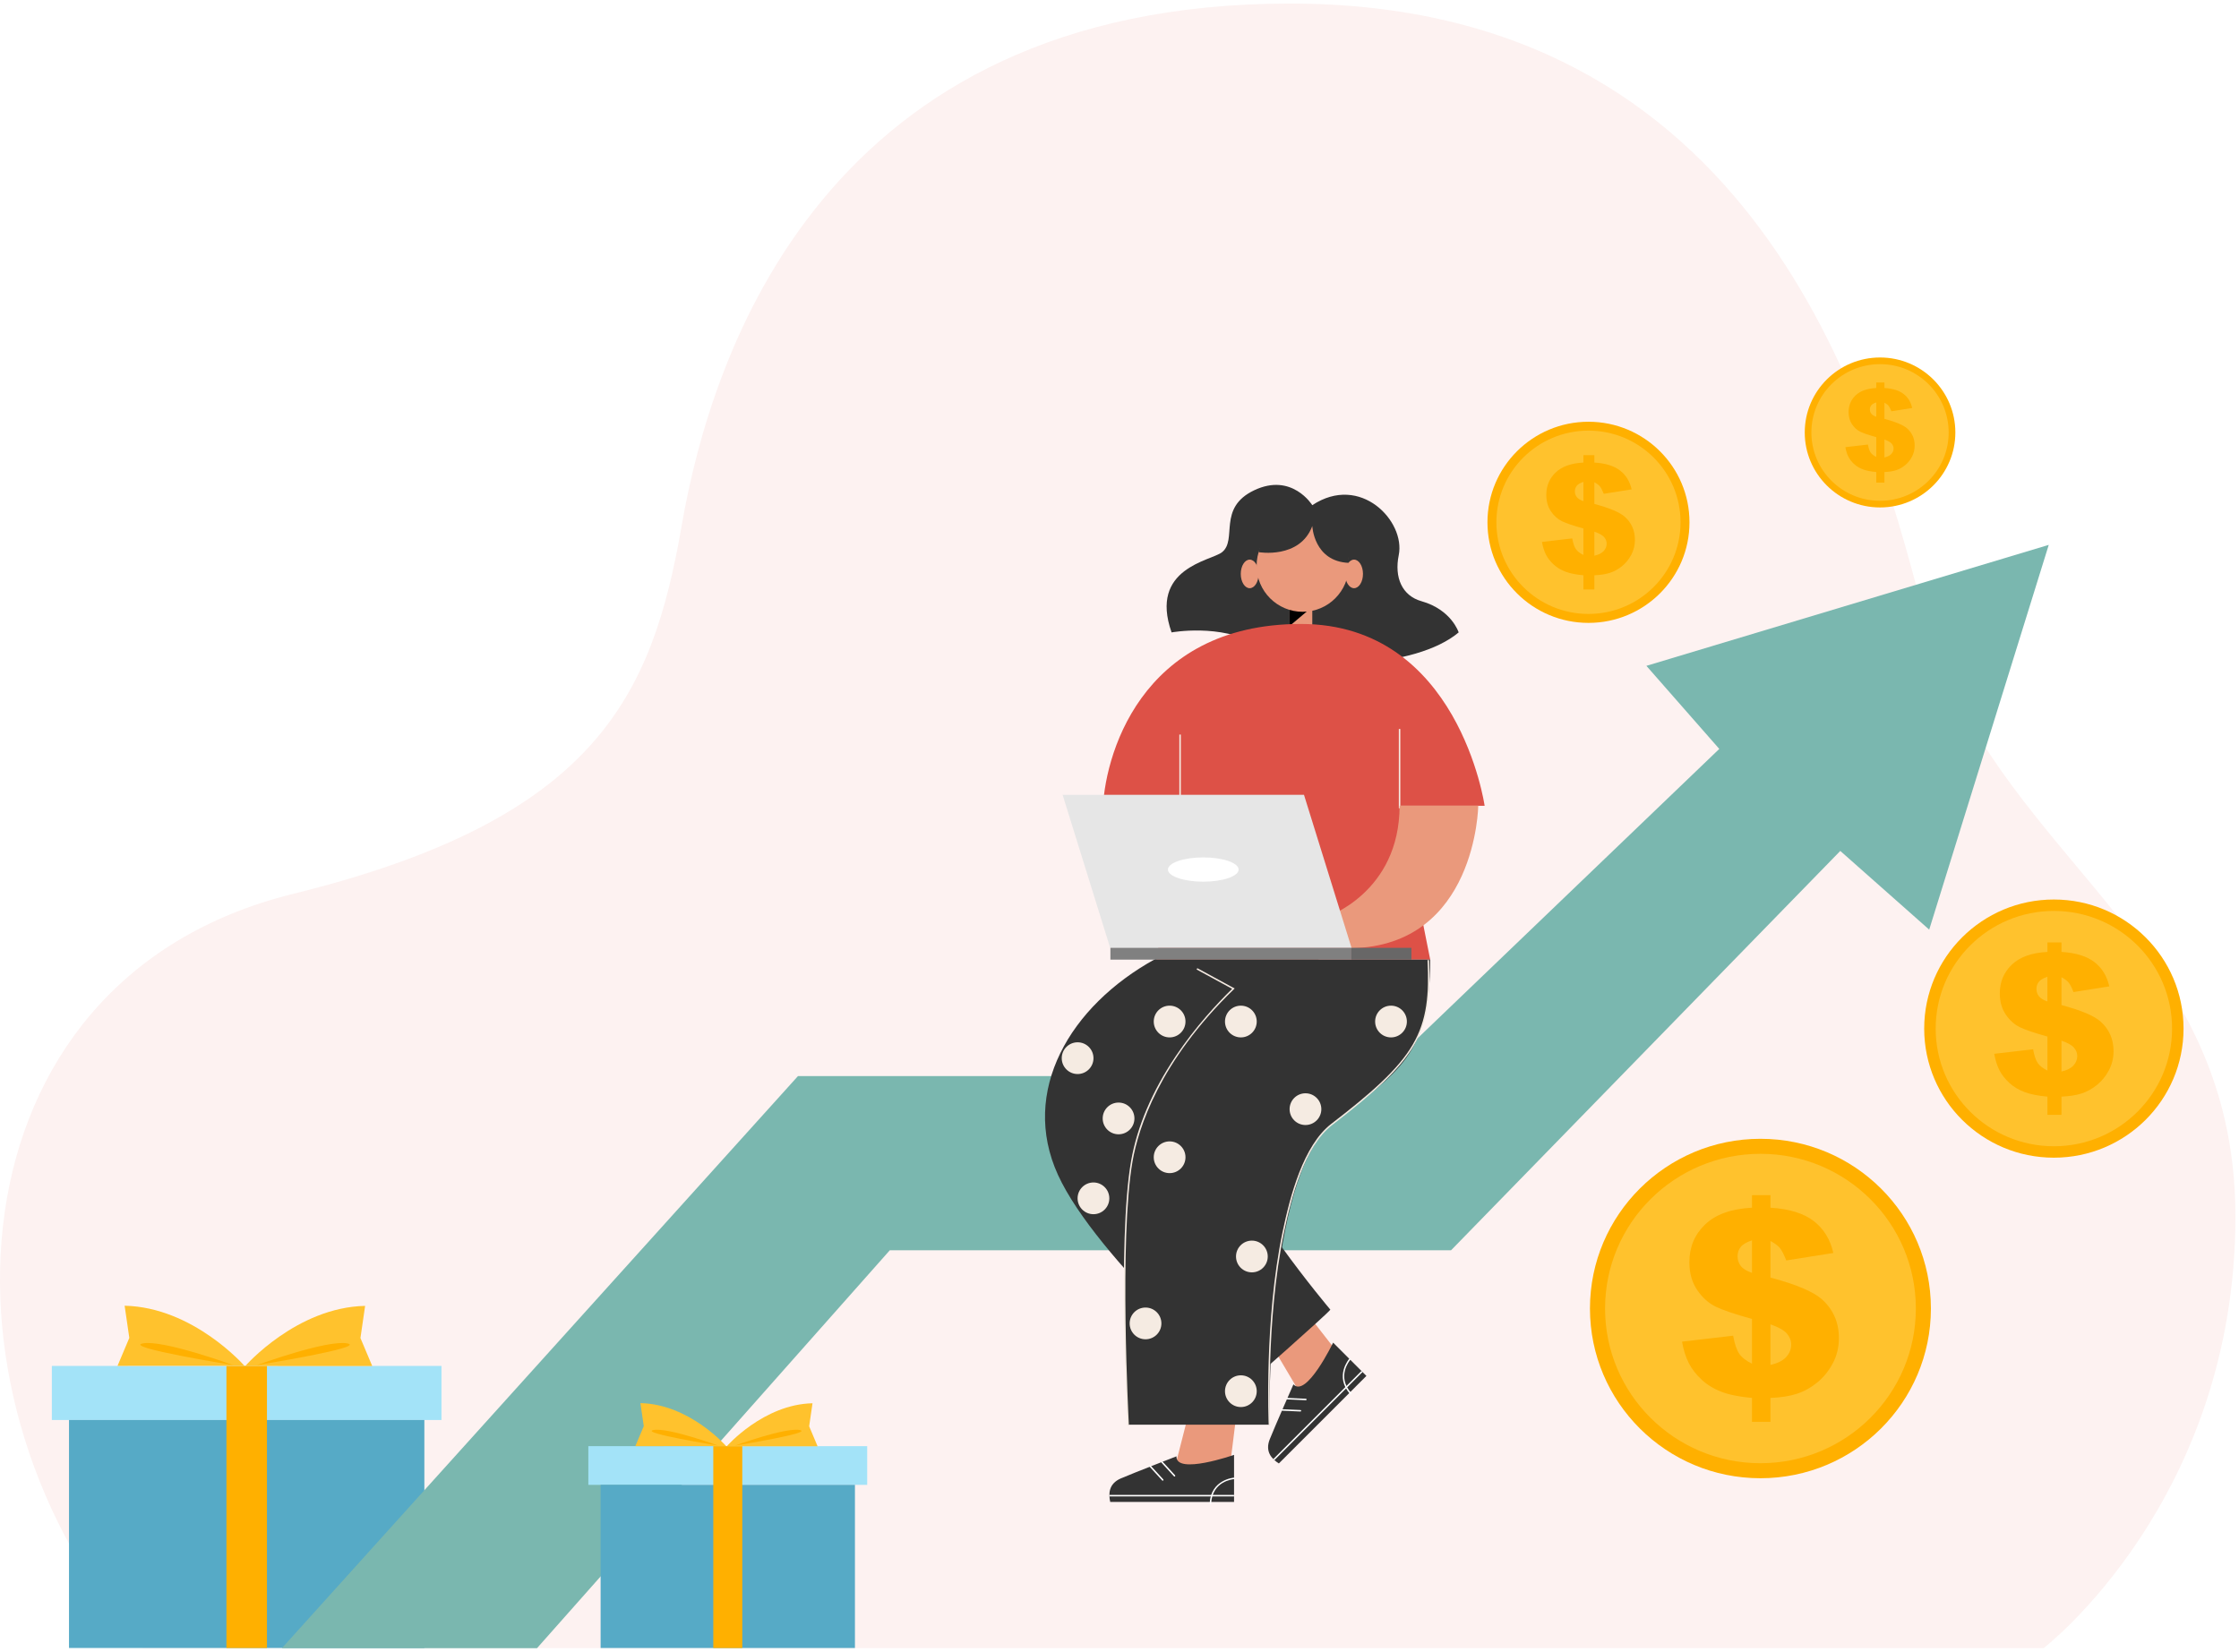 <svg xmlns="http://www.w3.org/2000/svg" width="473" height="349" viewBox="0 0 473 349" fill="none"><path d="M30.167 348.25H431.732C431.732 348.25 472.245 317.116 472.245 257.056C472.245 196.996 419.866 180.934 405.897 127.856C394.812 85.738 370.98 0.75 272.507 0.75C174.034 0.75 150.29 74.776 144.003 111.092C137.719 147.407 125.752 173.123 61.917 188.877C-12.112 207.149 -15.928 296.863 30.167 348.25Z" fill="#FDF2F1"></path><path d="M93.269 288.625H10.953V300.053H93.269V288.625Z" fill="#A3E3F8"></path><path d="M89.649 300.047H14.578V348.225H89.649V300.047Z" fill="#56AAC6"></path><path d="M56.396 288.625H47.836V348.232H56.396V288.625Z" fill="#FFB000"></path><path d="M51.824 288.635C51.824 288.635 62.648 276.246 77.133 275.938L76.145 282.732L78.635 288.644L51.824 288.635Z" fill="#FFC22D"></path><path d="M51.639 288.603C51.639 288.603 40.815 276.215 26.33 275.906L27.318 282.7L24.828 288.613L51.639 288.603Z" fill="#FFC22D"></path><path d="M54.281 288.453C54.281 288.453 69.069 283.045 73.366 283.866C77.664 284.685 54.281 288.453 54.281 288.453Z" fill="#FFB000"></path><path d="M49.252 288.453C49.252 288.453 34.465 283.045 30.167 283.866C25.873 284.685 49.252 288.453 49.252 288.453Z" fill="#FFB000"></path><path d="M113.447 348.264L187.973 264.189H306.541L388.769 179.805L407.554 196.435L432.81 115.133L347.809 140.694L363.207 158.249L291.143 227.385H168.573L59.551 348.264H113.447Z" fill="#7AB7AF"></path><path d="M267.387 282.137L274.836 294.689L283.072 286.454L274.313 275.211C274.31 275.211 267.711 281.81 267.387 282.137Z" fill="#EA997C"></path><path d="M270.164 309.23L288.661 290.733L281.63 283.703C281.63 283.703 275.96 295.459 273.243 292.522C273.243 292.522 269.289 301.485 268.241 304.126C267.192 306.761 268.694 308.301 270.164 309.23Z" fill="#333333"></path><path d="M287.618 289.691L268.996 308.312L269.219 308.535L287.841 289.913L287.618 289.691Z" fill="white"></path><path d="M274.729 298.257C274.726 298.257 274.723 298.257 274.723 298.257L270.768 298.081C270.68 298.077 270.614 298.002 270.617 297.917C270.62 297.829 270.699 297.763 270.781 297.766L274.735 297.942C274.823 297.945 274.89 298.021 274.886 298.106C274.883 298.191 274.814 298.257 274.729 298.257Z" fill="white"></path><path d="M275.874 295.874C275.87 295.874 275.867 295.874 275.867 295.874L271.913 295.698C271.825 295.695 271.759 295.619 271.762 295.534C271.765 295.446 271.847 295.38 271.926 295.383L275.88 295.559C275.968 295.562 276.034 295.638 276.031 295.723C276.025 295.808 275.955 295.874 275.874 295.874Z" fill="white"></path><path d="M285.367 294.643C285.323 294.643 285.282 294.627 285.25 294.592C281.841 290.849 284.998 287.147 285.03 287.109C285.086 287.043 285.187 287.037 285.253 287.093C285.319 287.15 285.326 287.251 285.269 287.317C285.146 287.458 282.269 290.846 285.486 294.382C285.546 294.445 285.54 294.545 285.477 294.605C285.442 294.63 285.404 294.643 285.367 294.643Z" fill="white"></path><path d="M251.729 296.234L248.121 310.377H259.767L261.523 296.234C261.523 296.234 252.192 296.234 251.729 296.234Z" fill="#EA997C"></path><path d="M234.54 317.364H260.7V307.422C260.7 307.422 248.377 311.726 248.531 307.727C248.531 307.727 239.398 311.269 236.788 312.393C234.185 313.52 234.159 315.667 234.54 317.364Z" fill="#333333"></path><path d="M260.699 315.883H234.363V316.198H260.699V315.883Z" fill="white"></path><path d="M245.636 312.875C245.592 312.875 245.551 312.859 245.52 312.824L242.85 309.906C242.79 309.843 242.797 309.742 242.86 309.682C242.923 309.622 243.023 309.629 243.083 309.692L245.753 312.61C245.813 312.673 245.806 312.774 245.743 312.834C245.715 312.859 245.677 312.875 245.636 312.875Z" fill="white"></path><path d="M248.121 312C248.077 312 248.036 311.984 248.004 311.949L245.334 309.031C245.275 308.968 245.281 308.867 245.344 308.807C245.407 308.747 245.508 308.754 245.567 308.817L248.24 311.735C248.3 311.798 248.294 311.899 248.231 311.959C248.196 311.987 248.158 312 248.121 312Z" fill="white"></path><path d="M255.708 317.845C255.705 317.845 255.702 317.845 255.702 317.845C255.614 317.842 255.548 317.766 255.551 317.681C255.787 312.622 260.639 312.238 260.686 312.235C260.777 312.228 260.846 312.295 260.853 312.38C260.859 312.468 260.793 312.54 260.708 312.546C260.519 312.559 256.089 312.921 255.866 317.694C255.859 317.779 255.79 317.845 255.708 317.845Z" fill="white"></path><path d="M281.043 276.734C280.445 277.638 262.83 293.128 262.83 293.128C262.83 293.128 231.558 265.907 223.505 248.261C215.448 230.615 225.985 212.569 244.079 202.633H278.647C278.647 202.633 255.28 225.225 258.281 240.715C260.563 252.496 281.043 276.734 281.043 276.734Z" fill="#333333"></path><path d="M267.788 202.711C267.788 202.711 243.093 222.608 239.107 245.307C236.192 261.912 238.32 301.048 238.32 301.048H268.182C268.182 301.048 267.265 248.9 281.345 237.572C295.421 226.244 302.127 223.317 302.127 202.714H267.788V202.711Z" fill="#333333"></path><path d="M238.162 301.083C238.156 300.985 237.627 291.16 237.463 279.432C237.309 268.605 237.444 253.896 238.952 245.305C240.227 238.035 243.41 230.574 248.413 223.128C252.566 216.941 257.143 212.024 260.301 208.945L252.786 204.855L252.937 204.578L260.827 208.872L260.672 209.02C244.909 224.309 240.492 238.35 239.261 245.358C236.383 261.754 238.455 300.671 238.477 301.061L238.162 301.083Z" fill="#F5EBE2"></path><path d="M268.018 301.077C268.009 300.86 267.048 279.048 270.93 260.42C272.53 252.744 275.338 242.012 281.244 237.469C289.562 231.068 295.339 226.04 298.434 220.757C301.516 215.503 301.919 210.019 301.57 202.875L301.884 202.859C302.643 218.362 299.394 223.899 281.436 237.717C275.612 242.197 272.829 252.858 271.239 260.483C267.37 279.07 268.323 300.844 268.333 301.061L268.018 301.077Z" fill="#F5EBE2"></path><path d="M230.997 256.565C232.849 256.565 234.35 255.064 234.35 253.212C234.35 251.361 232.849 249.859 230.997 249.859C229.146 249.859 227.645 251.361 227.645 253.212C227.645 255.064 229.146 256.565 230.997 256.565Z" fill="#F5EBE2"></path><path d="M247.087 219.206C248.939 219.206 250.44 217.705 250.44 215.853C250.44 214.001 248.939 212.5 247.087 212.5C245.236 212.5 243.734 214.001 243.734 215.853C243.734 217.705 245.236 219.206 247.087 219.206Z" fill="#F5EBE2"></path><path d="M236.302 239.682C238.154 239.682 239.655 238.181 239.655 236.329C239.655 234.478 238.154 232.977 236.302 232.977C234.45 232.977 232.949 234.478 232.949 236.329C232.949 238.181 234.45 239.682 236.302 239.682Z" fill="#F5EBE2"></path><path d="M227.65 226.948C229.502 226.948 231.003 225.447 231.003 223.595C231.003 221.743 229.502 220.242 227.65 220.242C225.798 220.242 224.297 221.743 224.297 223.595C224.297 225.447 225.798 226.948 227.65 226.948Z" fill="#F5EBE2"></path><path d="M262.138 219.206C263.99 219.206 265.491 217.705 265.491 215.853C265.491 214.001 263.99 212.5 262.138 212.5C260.286 212.5 258.785 214.001 258.785 215.853C258.785 217.705 260.286 219.206 262.138 219.206Z" fill="#F5EBE2"></path><path d="M293.857 219.206C295.709 219.206 297.21 217.705 297.21 215.853C297.21 214.001 295.709 212.5 293.857 212.5C292.005 212.5 290.504 214.001 290.504 215.853C290.504 217.705 292.005 219.206 293.857 219.206Z" fill="#F5EBE2"></path><path d="M275.787 237.721C277.638 237.721 279.139 236.22 279.139 234.369C279.139 232.517 277.638 231.016 275.787 231.016C273.935 231.016 272.434 232.517 272.434 234.369C272.434 236.22 273.935 237.721 275.787 237.721Z" fill="#F5EBE2"></path><path d="M247.087 247.886C248.939 247.886 250.44 246.384 250.44 244.533C250.44 242.681 248.939 241.18 247.087 241.18C245.236 241.18 243.734 242.681 243.734 244.533C243.734 246.384 245.236 247.886 247.087 247.886Z" fill="#F5EBE2"></path><path d="M264.466 268.854C266.318 268.854 267.819 267.353 267.819 265.501C267.819 263.65 266.318 262.148 264.466 262.148C262.614 262.148 261.113 263.65 261.113 265.501C261.113 267.353 262.614 268.854 264.466 268.854Z" fill="#F5EBE2"></path><path d="M241.997 282.995C243.849 282.995 245.35 281.494 245.35 279.642C245.35 277.79 243.849 276.289 241.997 276.289C240.146 276.289 238.645 277.79 238.645 279.642C238.645 281.494 240.146 282.995 241.997 282.995Z" fill="#F5EBE2"></path><path d="M262.138 297.315C263.99 297.315 265.491 295.814 265.491 293.962C265.491 292.111 263.99 290.609 262.138 290.609C260.286 290.609 258.785 292.111 258.785 293.962C258.785 295.814 260.286 297.315 262.138 297.315Z" fill="#F5EBE2"></path><path d="M234.302 170.258C234.302 170.258 231.245 199.537 252.723 199.537L256.076 190.8C256.076 190.8 250.925 188.669 250.925 170.258H234.302Z" fill="#EA997C"></path><path d="M277.227 106.745C277.227 106.745 272.942 99.794 264.946 103.6C257.085 107.343 261.502 114.084 258.133 116.703C255.787 118.529 242.706 120.003 247.501 133.629C247.501 133.629 257.912 131.724 265.472 136.204C275.581 142.195 299.092 141.27 308.153 133.629C308.153 133.629 306.654 128.834 300.292 127.036C296.183 125.878 294.527 122.018 295.491 117.298C296.948 110.161 287.415 100.008 277.227 106.745Z" fill="#333333"></path><path d="M277.228 128.227H272.434V132.269H277.228V128.227Z" fill="#EA997C"></path><path d="M272.434 132.272L277.228 128.227H272.434V132.272Z" fill="black"></path><path d="M275.199 129.274C280.576 129.274 284.934 124.915 284.934 119.539C284.934 114.163 280.576 109.805 275.199 109.805C269.823 109.805 265.465 114.163 265.465 119.539C265.465 124.915 269.823 129.274 275.199 129.274Z" fill="#EA997C"></path><path d="M265.902 116.674C265.902 116.674 274.61 118.185 277.23 111.149C277.23 111.149 277.529 118.635 284.943 118.938C284.943 118.938 285.393 110.327 277.68 109.055C267.042 107.295 265.779 117.112 265.902 116.674Z" fill="#333333"></path><path d="M286.05 124.288C287.091 124.288 287.936 122.937 287.936 121.269C287.936 119.602 287.091 118.25 286.05 118.25C285.008 118.25 284.164 119.602 284.164 121.269C284.164 122.937 285.008 124.288 286.05 124.288Z" fill="#EA997C"></path><path d="M264.003 124.288C265.045 124.288 265.889 122.937 265.889 121.269C265.889 119.602 265.045 118.25 264.003 118.25C262.962 118.25 262.117 119.602 262.117 121.269C262.117 122.937 262.962 124.288 264.003 124.288Z" fill="#EA997C"></path><path d="M232.953 171.815H249.205L244.281 202.734H302.131L295.664 170.262H313.635C313.635 170.262 308.15 131.844 274.832 131.844C240.692 131.844 233.079 160.282 232.953 171.815Z" fill="#DD5147"></path><path d="M249.455 155.219H249.141V171.977H249.455V155.219Z" fill="#F5EBE2"></path><path d="M295.823 154.031H295.508V170.79H295.823V154.031Z" fill="#F5EBE2"></path><path d="M255.751 188.178C255.726 188.178 255.701 188.172 255.679 188.159C255.591 188.112 253.488 187.013 253.239 185.757C253.164 185.373 253.264 185.014 253.541 184.69C253.809 184.378 254.133 184.23 254.511 184.252C255.811 184.325 257.275 186.446 257.338 186.538C257.389 186.61 257.37 186.708 257.297 186.755C257.225 186.805 257.127 186.787 257.08 186.714C257.067 186.692 255.644 184.627 254.498 184.564C254.221 184.548 253.988 184.655 253.787 184.891C253.573 185.14 253.497 185.401 253.554 185.691C253.771 186.799 255.808 187.863 255.827 187.873C255.906 187.914 255.934 188.008 255.893 188.084C255.865 188.147 255.808 188.178 255.751 188.178Z" fill="#F5EBE2"></path><path d="M272.153 182.225C272.077 182.225 272.011 182.171 271.999 182.092C271.98 181.985 271.567 179.438 272.455 178.488C272.713 178.214 273.05 178.094 273.456 178.132C273.878 178.173 274.203 178.362 274.413 178.692C275.106 179.769 274.35 182.02 274.316 182.114C274.288 182.196 274.199 182.24 274.118 182.212C274.036 182.184 273.992 182.096 274.02 182.011C274.026 181.988 274.76 179.81 274.149 178.862C273.988 178.613 273.752 178.478 273.425 178.447C273.116 178.415 272.874 178.5 272.685 178.702C271.901 179.539 272.304 182.017 272.31 182.042C272.326 182.127 272.266 182.209 272.181 182.225C272.172 182.225 272.162 182.225 272.153 182.225Z" fill="#F5EBE2"></path><path d="M312.289 170.245C312.289 170.245 311.908 199.83 285.494 200.359L280.211 193.754C280.211 193.754 295.669 188.657 295.669 170.242H312.289V170.245Z" fill="#EA997C"></path><path d="M285.532 200.319H234.539L224.48 167.945H275.473L285.532 200.319Z" fill="#E6E6E6"></path><path d="M254.199 186.304C258.322 186.304 261.664 185.155 261.664 183.738C261.664 182.321 258.322 181.172 254.199 181.172C250.076 181.172 246.734 182.321 246.734 183.738C246.734 185.155 250.076 186.304 254.199 186.304Z" fill="white"></path><path d="M285.492 200.281H234.578V202.775H285.492V200.281Z" fill="#808080"></path><path d="M298.166 200.281H285.488V202.775H298.166V200.281Z" fill="#686767"></path><path d="M183.2 305.578H124.289V313.757H183.2V305.578Z" fill="#A3E3F8"></path><path d="M180.609 313.75H126.883V348.23H180.609V313.75Z" fill="#56AAC6"></path><path d="M156.81 305.578H150.684V348.238H156.81V305.578Z" fill="#FFB000"></path><path d="M153.535 305.602C153.535 305.602 161.28 296.736 171.647 296.516L170.939 301.38L172.721 305.611L153.535 305.602Z" fill="#FFC22D"></path><path d="M153.404 305.57C153.404 305.57 145.66 296.705 135.292 296.484L136.001 301.348L134.219 305.58L153.404 305.57Z" fill="#FFC22D"></path><path d="M155.297 305.454C155.297 305.454 165.878 301.582 168.954 302.17C172.03 302.759 155.297 305.454 155.297 305.454Z" fill="#FFB000"></path><path d="M151.695 305.454C151.695 305.454 141.114 301.582 138.038 302.17C134.962 302.759 151.695 305.454 151.695 305.454Z" fill="#FFB000"></path><path d="M371.9 312.357C391.79 312.357 407.914 296.301 407.914 276.495C407.914 256.689 391.79 240.633 371.9 240.633C352.01 240.633 335.887 256.689 335.887 276.495C335.887 296.301 352.01 312.357 371.9 312.357Z" fill="#FFB000"></path><path d="M371.905 309.182C390.035 309.182 404.733 294.547 404.733 276.494C404.733 258.44 390.035 243.805 371.905 243.805C353.775 243.805 339.078 258.44 339.078 276.494C339.078 294.547 353.775 309.182 371.905 309.182Z" fill="#FFC22D"></path><path d="M387.301 264.759L377.358 266.336C376.858 265.071 376.411 264.196 376.008 263.704C375.608 263.213 374.944 262.719 374.018 262.222V269.954C379.433 271.399 383.05 272.923 384.87 274.528C387.275 276.685 388.478 279.424 388.478 282.739C388.478 284.682 388.047 286.467 387.181 288.088C386.315 289.709 385.213 291.066 383.866 292.153C382.522 293.239 381.089 294.029 379.575 294.52C378.06 295.011 376.206 295.301 374.015 295.389V300.439H370.114V295.386C367.495 295.153 365.37 294.731 363.739 294.117C362.108 293.503 360.701 292.653 359.517 291.564C358.333 290.478 357.42 289.306 356.778 288.05C356.136 286.794 355.654 285.277 355.336 283.495L366.135 282.238C366.456 284.002 366.887 285.277 367.432 286.061C367.976 286.844 368.87 287.54 370.117 288.145V278.7C366.519 277.702 363.965 276.836 362.461 276.106C360.956 275.375 359.649 274.201 358.544 272.589C357.439 270.974 356.888 269.009 356.888 266.692C356.888 263.519 357.996 260.865 360.216 258.736C362.435 256.605 365.735 255.424 370.117 255.191V252.547H374.018V255.191C378.01 255.44 381.061 256.385 383.173 258.025C385.283 259.662 386.661 261.907 387.301 264.759ZM370.117 262.086C368.978 262.464 368.184 262.927 367.737 263.484C367.29 264.038 367.07 264.693 367.07 265.445C367.07 266.233 367.296 266.919 367.747 267.501C368.2 268.084 368.987 268.572 370.117 268.962V262.086ZM374.018 288.412C375.532 288.072 376.64 287.515 377.346 286.737C378.051 285.96 378.4 285.088 378.4 284.124C378.4 283.284 378.101 282.512 377.506 281.804C376.911 281.099 375.746 280.441 374.015 279.836V288.412H374.018Z" fill="#FFB000"></path><path d="M433.889 244.624C449.018 244.624 461.283 232.412 461.283 217.347C461.283 202.283 449.018 190.07 433.889 190.07C418.761 190.07 406.496 202.283 406.496 217.347C406.496 232.412 418.761 244.624 433.889 244.624Z" fill="#FFB000"></path><path d="M433.891 242.209C447.681 242.209 458.86 231.077 458.86 217.346C458.86 203.616 447.681 192.484 433.891 192.484C420.101 192.484 408.922 203.616 408.922 217.346C408.922 231.077 420.101 242.209 433.891 242.209Z" fill="#FFC22D"></path><path d="M445.6 208.423L438.038 209.623C437.657 208.66 437.317 207.992 437.012 207.621C436.706 207.249 436.203 206.871 435.497 206.494V212.375C439.618 213.473 442.37 214.632 443.752 215.853C445.581 217.494 446.497 219.578 446.497 222.1C446.497 223.579 446.17 224.933 445.512 226.167C444.854 227.401 444.013 228.431 442.99 229.259C441.967 230.087 440.878 230.685 439.729 231.06C438.576 231.431 437.166 231.652 435.5 231.721V235.562H432.532V231.721C430.539 231.545 428.924 231.223 427.683 230.754C426.443 230.285 425.372 229.64 424.472 228.812C423.572 227.984 422.876 227.093 422.388 226.139C421.9 225.185 421.535 224.03 421.289 222.673L429.503 221.719C429.745 223.06 430.076 224.03 430.488 224.625C430.901 225.22 431.584 225.749 432.532 226.211V219.027C429.793 218.268 427.853 217.61 426.707 217.053C425.561 216.496 424.57 215.605 423.729 214.377C422.888 213.149 422.47 211.654 422.47 209.891C422.47 207.476 423.313 205.458 425.001 203.84C426.688 202.221 429.198 201.321 432.532 201.145V199.133H435.5V201.145C438.535 201.333 440.856 202.051 442.465 203.298C444.067 204.548 445.112 206.257 445.6 208.423ZM432.528 206.393C431.66 206.679 431.058 207.032 430.718 207.454C430.378 207.876 430.211 208.373 430.211 208.946C430.211 209.544 430.384 210.067 430.728 210.508C431.071 210.952 431.672 211.32 432.528 211.619V206.393ZM435.497 226.416C436.65 226.158 437.493 225.733 438.029 225.141C438.564 224.549 438.831 223.888 438.831 223.151C438.831 222.512 438.605 221.923 438.151 221.388C437.698 220.85 436.813 220.352 435.497 219.893V226.416Z" fill="#FFB000"></path><path d="M335.574 131.619C347.359 131.619 356.913 122.105 356.913 110.368C356.913 98.632 347.359 89.117 335.574 89.117C323.788 89.117 314.234 98.632 314.234 110.368C314.234 122.105 323.788 131.619 335.574 131.619Z" fill="#FFB000"></path><path d="M335.571 129.729C346.313 129.729 355.022 121.057 355.022 110.361C355.022 99.664 346.313 90.992 335.571 90.992C324.829 90.992 316.121 99.664 316.121 110.361C316.121 121.057 324.829 129.729 335.571 129.729Z" fill="#FFC22D"></path><path d="M344.689 103.407L338.799 104.342C338.503 103.592 338.235 103.073 337.999 102.783C337.763 102.494 337.37 102.201 336.819 101.905V106.486C340.027 107.342 342.171 108.246 343.248 109.196C344.674 110.475 345.385 112.096 345.385 114.061C345.385 115.213 345.13 116.267 344.617 117.231C344.104 118.191 343.449 118.994 342.652 119.639C341.856 120.285 341.009 120.751 340.112 121.04C339.215 121.33 338.116 121.503 336.819 121.557V124.551H334.508V121.557C332.956 121.418 331.696 121.169 330.73 120.804C329.763 120.439 328.929 119.935 328.227 119.293C327.525 118.648 326.983 117.955 326.602 117.212C326.222 116.469 325.938 115.569 325.746 114.511L332.143 113.768C332.332 114.813 332.591 115.569 332.912 116.031C333.233 116.497 333.765 116.907 334.505 117.265V111.671C332.373 111.079 330.859 110.566 329.968 110.135C329.077 109.7 328.303 109.008 327.648 108.05C326.993 107.093 326.665 105.928 326.665 104.556C326.665 102.676 327.323 101.102 328.636 99.84C329.952 98.577 331.907 97.878 334.505 97.74V96.172H336.816V97.74C339.18 97.888 340.987 98.448 342.24 99.418C343.493 100.387 344.308 101.719 344.689 103.407ZM334.505 101.823C333.828 102.047 333.359 102.321 333.094 102.651C332.83 102.979 332.698 103.366 332.698 103.813C332.698 104.279 332.833 104.685 333.101 105.031C333.368 105.378 333.837 105.664 334.505 105.897V101.823ZM336.819 117.423C337.716 117.221 338.374 116.891 338.79 116.431C339.205 115.972 339.416 115.455 339.416 114.882C339.416 114.385 339.24 113.925 338.887 113.506C338.534 113.088 337.845 112.7 336.819 112.342V117.423Z" fill="#FFB000"></path><path d="M397.17 107.224C405.956 107.224 413.078 100.131 413.078 91.381C413.078 82.632 405.956 75.539 397.17 75.539C388.384 75.539 381.262 82.632 381.262 91.381C381.262 100.131 388.384 107.224 397.17 107.224Z" fill="#FFB000"></path><path d="M397.165 105.822C405.174 105.822 411.666 99.357 411.666 91.383C411.666 83.409 405.174 76.945 397.165 76.945C389.156 76.945 382.664 83.409 382.664 91.383C382.664 99.357 389.156 105.822 397.165 105.822Z" fill="#FFC22D"></path><path d="M403.96 86.21L399.568 86.906C399.348 86.349 399.149 85.958 398.973 85.744C398.797 85.527 398.504 85.31 398.095 85.089V88.505C400.487 89.144 402.087 89.818 402.89 90.526C403.954 91.481 404.483 92.689 404.483 94.153C404.483 95.013 404.291 95.8 403.91 96.518C403.529 97.236 403.041 97.834 402.446 98.312C401.851 98.794 401.221 99.14 400.55 99.358C399.88 99.575 399.064 99.701 398.095 99.742V101.974H396.369V99.742C395.211 99.638 394.273 99.452 393.555 99.181C392.834 98.91 392.214 98.533 391.688 98.054C391.165 97.576 390.762 97.056 390.479 96.502C390.196 95.948 389.982 95.277 389.84 94.49L394.61 93.936C394.751 94.714 394.943 95.277 395.183 95.624C395.422 95.97 395.818 96.278 396.369 96.546V92.368C394.78 91.927 393.652 91.543 392.988 91.222C392.324 90.898 391.748 90.382 391.26 89.67C390.772 88.959 390.526 88.09 390.526 87.067C390.526 85.666 391.017 84.494 391.996 83.553C392.976 82.612 394.433 82.089 396.369 81.988V80.82H398.092V81.988C399.855 82.099 401.202 82.517 402.134 83.238C403.069 83.959 403.677 84.951 403.96 86.21ZM396.369 85.03C395.866 85.196 395.516 85.401 395.318 85.647C395.12 85.892 395.022 86.182 395.022 86.512C395.022 86.862 395.123 87.164 395.321 87.419C395.519 87.677 395.869 87.891 396.366 88.065V85.03H396.369ZM398.092 96.659C398.759 96.508 399.25 96.263 399.562 95.92C399.873 95.576 400.028 95.192 400.028 94.764C400.028 94.393 399.896 94.053 399.634 93.741C399.37 93.429 398.857 93.14 398.092 92.872V96.659Z" fill="#FFB000"></path></svg>